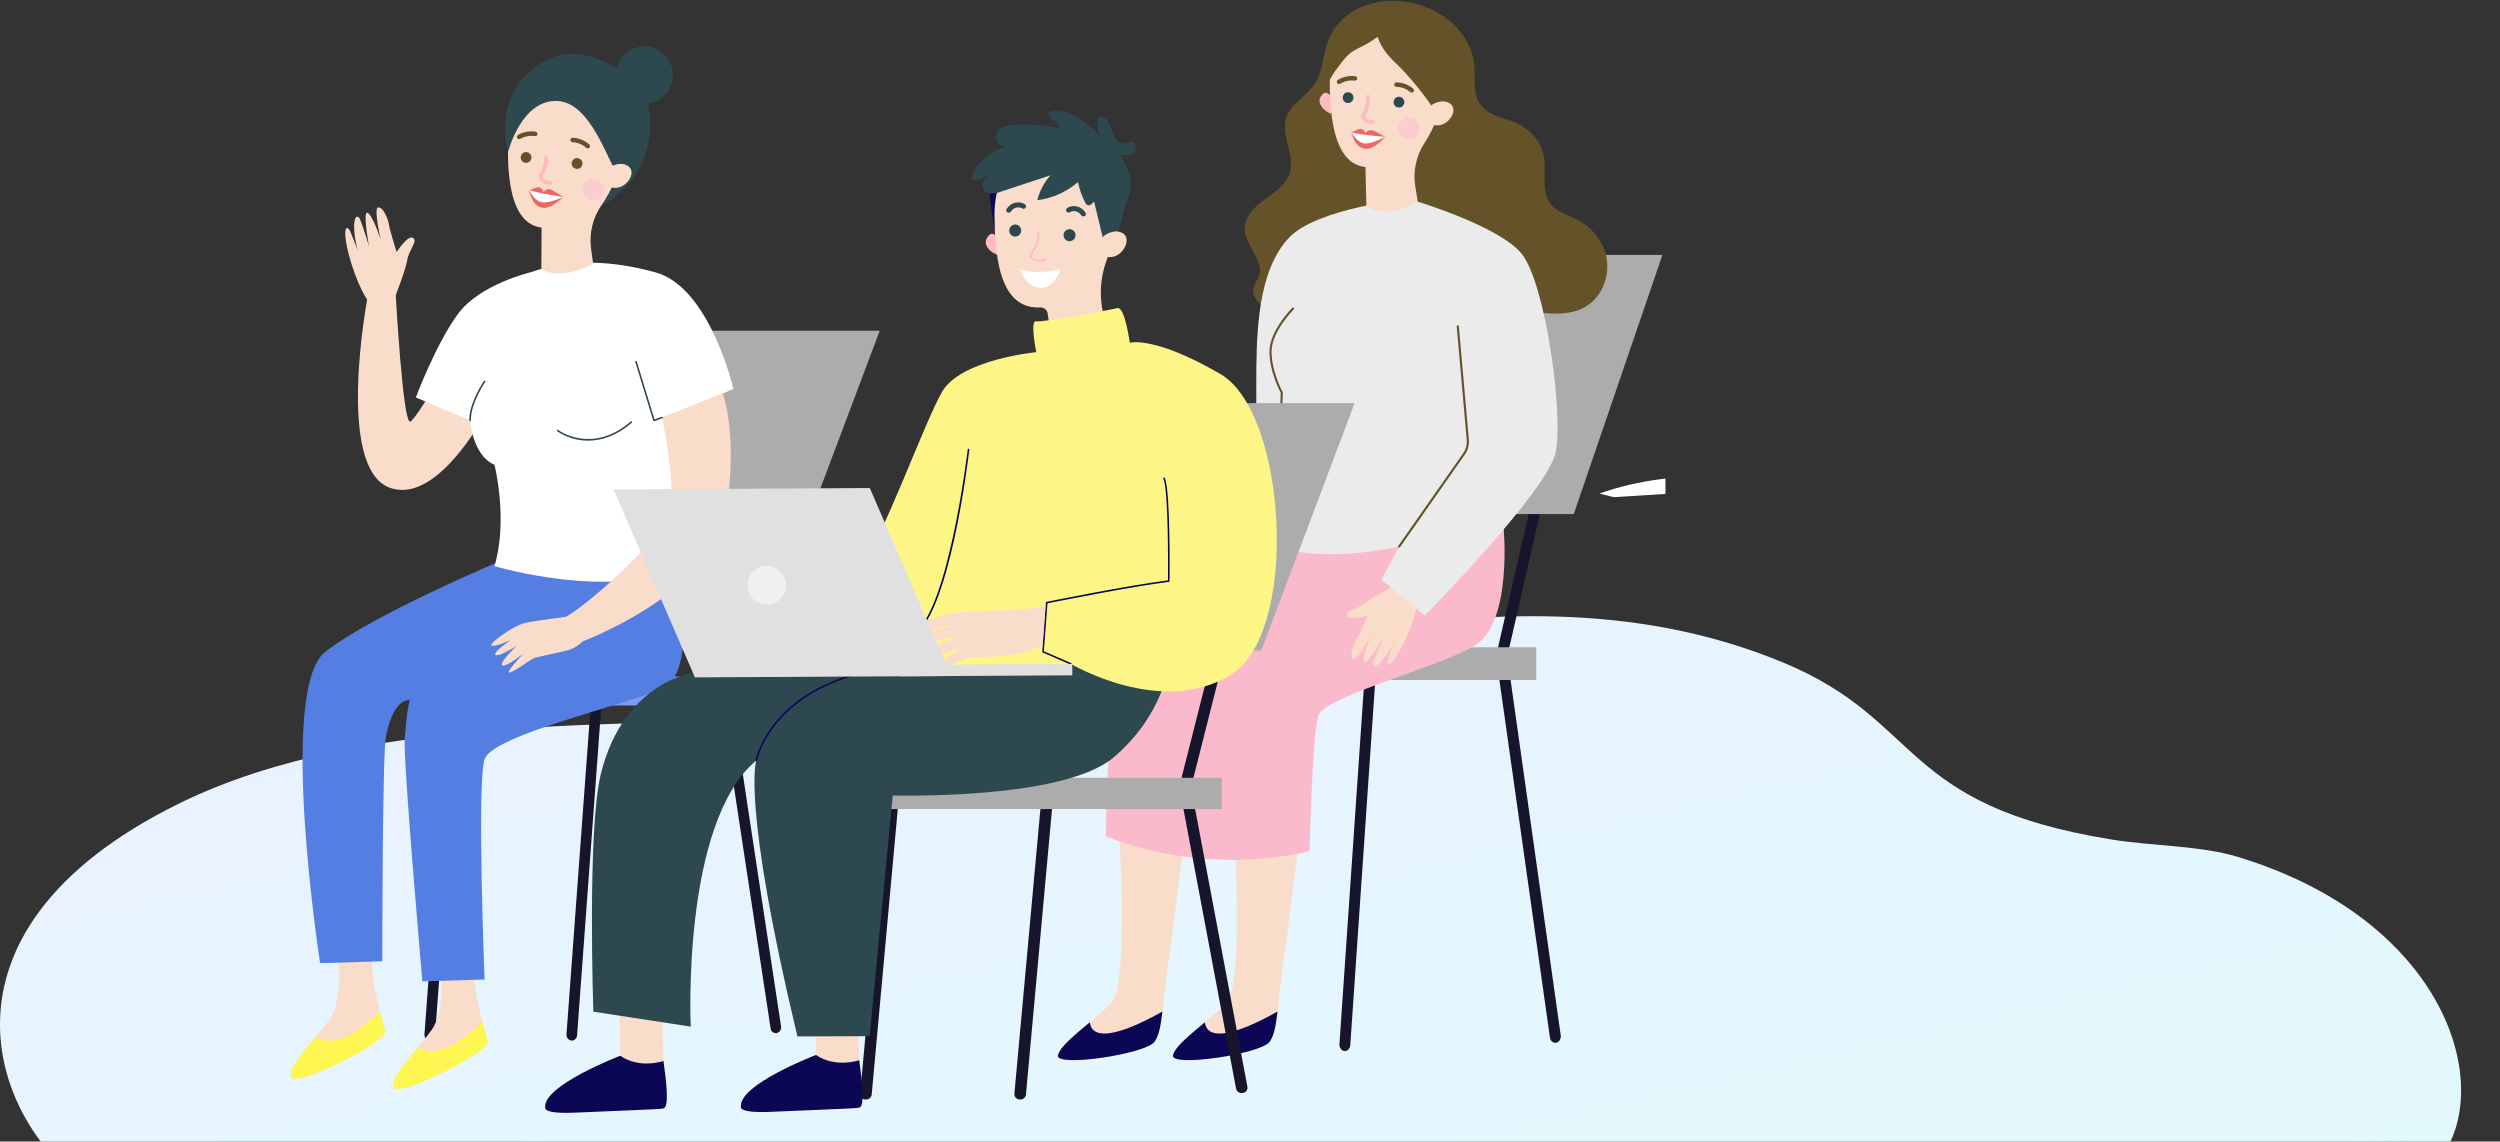 <svg width="484" height="221" viewBox="0 0 484 221" fill="none" xmlns="http://www.w3.org/2000/svg">
<rect x="0" y="0" width="484" height="221" fill="#333333" stroke="none"/>
<g clip-path="url(#clip0_4499_38393)">
<path d="M404.704 229.785L458.643 230.724C485.654 230.775 485.56 181.794 433.225 165.887C426.015 163.696 416.731 163.812 408.723 162.516C367.522 155.851 372.438 139.646 345.49 128.381C288.519 104.565 225.935 134.642 163.023 138.618C123.743 141.104 71.59 137.359 34.615 155.586C-16.245 180.658 -0.908 217.893 16.907 229.606L404.704 229.785Z" fill="url(#paint0_linear_4499_38393)"/>
<g clip-path="url(#clip1_4499_38393)">
<path d="M291.118 126.378C291.358 126.377 291.59 126.295 291.778 126.146C291.966 125.996 292.098 125.787 292.153 125.553L298.456 98.094C298.507 97.823 298.451 97.543 298.301 97.312C298.151 97.081 297.918 96.918 297.651 96.856C297.383 96.793 297.103 96.838 296.867 96.979C296.631 97.12 296.459 97.348 296.387 97.614L290.084 125.061C290.021 125.337 290.069 125.626 290.218 125.866C290.367 126.106 290.605 126.277 290.879 126.341C290.957 126.362 291.038 126.374 291.118 126.378Z" fill="#17152B"/>
<path d="M275.256 49.359H321.843L304.682 99.518H258.096L275.256 49.359Z" fill="#ACACAC"/>
<path d="M260.36 203.491C260.908 203.491 261.372 202.988 261.417 202.322L266.289 131.212H290.222L300.061 200.83C300.16 201.525 300.699 201.994 301.284 201.872C301.869 201.751 302.251 201.098 302.153 200.403L292.178 129.723C292.162 129.448 292.048 129.188 291.855 128.993C291.662 128.797 291.406 128.679 291.132 128.66H265.324C264.762 128.66 264.312 129.169 264.267 129.833L259.316 202.113C259.266 202.813 259.702 203.429 260.286 203.489L260.36 203.491Z" fill="#17152B"/>
<path d="M233.2 131.646H297.422V125.309L233.2 125.309V131.646Z" fill="#ACACAC"/>
<path d="M238.443 152.83C238.443 152.83 241.347 190.243 237.386 194.224C233.425 198.205 227.619 201.918 227.091 204.305C226.562 206.693 244.24 204.04 245.837 201.652C247.434 199.265 247.155 195.283 248.741 184.134C250.326 172.984 252.699 152.824 252.699 152.824L238.443 152.83Z" fill="#FADCCB"/>
<path d="M227.091 204.305C227.451 202.68 230.256 200.439 233.259 197.922C233.919 203.03 243.903 197.792 247.33 195.828C246.984 198.727 246.66 200.408 245.837 201.652C244.251 204.039 226.562 206.692 227.091 204.305Z" fill="#0B0755"/>
<path d="M216.168 152.83C216.168 152.83 219.072 190.243 215.113 194.224C211.155 198.205 205.347 201.918 204.818 204.305C204.29 206.693 221.967 204.04 223.561 201.652C225.155 199.265 224.883 195.283 226.466 184.134C228.048 172.984 230.427 152.824 230.427 152.824L216.168 152.83Z" fill="#FADCCB"/>
<path d="M204.818 204.305C205.178 202.68 207.981 200.439 210.983 197.922C211.647 203.03 221.627 197.792 225.04 195.828C224.697 198.727 224.374 200.408 223.547 201.652C221.979 204.039 204.29 206.692 204.818 204.305Z" fill="#0B0755"/>
<path d="M291.095 102.078C291.095 102.078 292.891 120.639 285.455 125.019C278.019 129.398 256.338 134.82 255.197 138.581C254.056 142.342 253.527 164.754 253.527 164.754C253.527 164.754 235.068 170.072 214.109 161.928C214.109 161.928 214.109 126.429 220.128 121.261C232.751 110.425 251.256 104.161 251.256 104.161L291.095 102.078Z" fill="#FBBACB"/>
<path d="M270.413 113.135C270.413 113.135 265.76 115.539 264.27 116.782C262.78 118.026 260.418 118.122 260.804 119.181C261.189 120.241 264.762 119.181 264.762 119.181C264.762 119.181 263.21 122.821 262.563 123.866C261.917 124.912 261.237 127.076 261.962 127.613C262.687 128.15 265.439 122.905 265.439 122.905C265.439 122.905 263.553 127.548 264.115 128.184C264.678 128.819 267.944 123.27 267.944 123.27C267.944 123.27 265.695 128.121 265.844 128.658C265.993 129.195 266.688 129.017 267.899 127.494C268.705 126.441 269.396 125.304 269.96 124.103C269.96 124.103 268.63 127.633 268.619 128.11C268.608 128.588 268.937 129.26 270.497 126.813C272.057 124.366 274.568 118.52 274.644 115.09L270.413 113.135Z" fill="#FADCCB"/>
<path d="M235.831 109.355C235.831 109.355 235.179 114.571 234.526 116.404C233.874 118.238 234.599 120.499 233.475 120.499C232.35 120.499 232.117 116.763 232.117 116.763C232.117 116.763 229.247 119.476 228.49 120.436C227.734 121.397 225.96 122.79 225.198 122.29C224.436 121.79 228.403 117.391 228.403 117.391C228.403 117.391 224.712 120.767 223.925 120.453C223.138 120.14 227.206 115.153 227.206 115.153C227.206 115.153 223.444 118.945 222.89 118.981C222.336 119.018 222.266 118.312 223.272 116.645C223.981 115.523 224.808 114.481 225.738 113.537C225.738 113.537 222.896 116.003 222.452 116.178C222.007 116.354 221.268 116.272 223.014 113.96C224.76 111.649 229.365 107.272 232.547 106.023L235.831 109.355Z" fill="#FADCCB"/>
<path d="M240.976 44.248C240.976 47.563 244.872 50.434 243.703 53.533C243.441 54.223 242.946 54.807 242.733 55.511C242.266 57.059 243.379 58.769 244.872 59.379C246.365 59.989 248.083 59.718 249.587 59.133C251.091 58.548 252.466 57.675 253.95 57.045C257.276 55.633 260.978 55.505 264.543 54.901C268.158 54.288 271.765 53.16 275.414 53.516C279.631 53.929 283.362 56.248 287.27 57.873C291.261 59.531 295.508 60.482 299.823 60.682C302.072 60.786 304.399 60.682 306.421 59.676C310.455 57.698 312.133 52.553 310.638 48.419C309.745 46.065 308.074 44.091 305.904 42.83C304 41.7 301.546 41.262 300.14 39.408C298.172 36.815 299.522 33.051 298.802 29.867C298.195 27.188 296.024 24.939 293.59 23.814C291.318 22.763 288.462 22.546 286.789 20.466C284.973 18.206 285.679 15.16 285.412 12.495C285.032 8.686 282.614 5.259 279.438 3.146C278.472 2.508 277.445 1.972 276.37 1.546C269.187 -1.327 259.688 0.261 256.919 8.528C256.075 11.071 256.05 13.916 254.597 16.157C253.022 18.59 249.944 19.972 249.03 22.727C247.883 26.188 250.759 30.019 249.682 33.503C248.979 35.78 246.806 37.207 244.881 38.589C242.955 39.971 240.973 41.85 240.976 44.248Z" fill="#645328"/>
<path d="M272.648 38.469C272.648 38.469 289.972 43.476 294.577 49.107C299.181 54.738 302.729 80.094 301.175 87.573C299.62 95.053 275.839 119.18 275.839 119.18L267.436 112.221L270.86 105.824C270.86 105.824 256.438 109.149 247.307 105.824L235.53 111.585L230.422 106.033C230.422 106.033 237.037 96.505 240.97 92.188C246.455 86.161 238.637 57.53 249.59 45.982C254.962 40.319 272.648 38.469 272.648 38.469Z" fill="#EBEBEB"/>
<path d="M247.729 88.579C247.756 88.579 247.783 88.574 247.808 88.564C247.833 88.554 247.856 88.539 247.875 88.52C247.894 88.502 247.91 88.479 247.92 88.454C247.931 88.429 247.937 88.403 247.937 88.376L248.353 76.014C248.353 75.976 248.345 75.938 248.328 75.904C248.305 75.867 246.174 71.948 246.174 68.08C246.174 64.212 250.428 59.931 250.47 59.886C250.51 59.846 250.532 59.792 250.532 59.736C250.532 59.68 250.51 59.626 250.47 59.586C250.432 59.551 250.382 59.531 250.329 59.531C250.277 59.531 250.227 59.551 250.189 59.586C250.006 59.767 245.77 64.076 245.77 68.063C245.77 71.838 247.678 75.539 247.945 76.039L247.532 88.344C247.531 88.4 247.551 88.454 247.589 88.495C247.627 88.536 247.679 88.56 247.735 88.562L247.729 88.579Z" fill="#645328"/>
<path d="M270.865 106.031C270.898 106.031 270.931 106.022 270.961 106.007C270.991 105.991 271.017 105.968 271.036 105.94L283.608 87.993C284.191 87.158 284.462 86.144 284.373 85.128L282.433 63.162C282.432 63.134 282.425 63.107 282.412 63.082C282.4 63.057 282.383 63.035 282.361 63.017C282.34 62.999 282.315 62.986 282.288 62.978C282.261 62.971 282.233 62.969 282.206 62.973C282.178 62.975 282.151 62.983 282.127 62.995C282.102 63.008 282.08 63.026 282.063 63.047C282.045 63.068 282.032 63.093 282.024 63.12C282.017 63.146 282.014 63.174 282.017 63.202L283.954 85.167C284.036 86.083 283.792 86.998 283.265 87.75L270.693 105.7C270.663 105.745 270.652 105.799 270.661 105.852C270.671 105.905 270.7 105.952 270.744 105.983C270.777 106.012 270.82 106.029 270.865 106.031Z" fill="#645328"/>
<path d="M257.976 18.955C257.976 18.955 256.972 17.505 256.219 18.107C254.302 19.678 256.461 21.656 257.774 22.063L257.976 18.955Z" fill="#FFBBC0"/>
<path d="M269.867 0.821C271.787 0.906 273.659 1.456 275.323 2.424C276.986 3.393 278.392 4.751 279.421 6.383C280.45 8.015 281.071 9.872 281.232 11.798C281.393 13.723 281.088 15.659 280.345 17.441C278.793 21.654 277.511 25.05 275.875 27.536C274.196 30.039 273.524 33.088 273.994 36.069L274.491 39.081C267.629 42.729 264.525 39.889 264.525 39.889L264.354 32.334C256.825 31.605 257.511 17.641 257.418 13.541C257.418 13.389 257.399 13.233 257.396 13.078C257.358 11.434 257.657 9.801 258.274 8.278C258.891 6.756 259.813 5.377 260.983 4.227C262.152 3.078 263.544 2.183 265.073 1.597C266.601 1.01 268.233 0.746 269.867 0.821Z" fill="#FADCCB"/>
<path d="M271.012 13.006C272.477 14.498 273.849 16.08 275.12 17.741C276.5 19.471 277.931 21.307 278.28 23.497C280.183 21.974 281.372 19.739 282.365 17.51C282.862 16.497 283.206 15.415 283.382 14.3C283.573 12.704 283.149 11.11 282.727 9.562C282.185 7.561 281.603 5.481 280.197 3.959C279.272 2.95 278.052 2.263 276.801 1.698C273.883 0.418 270.616 -0.175 267.476 0.339C264.335 0.853 261.33 2.537 259.508 5.162C257.161 8.553 256.978 12.935 256.902 17.058C257.276 15.34 258.367 13.882 259.433 12.483C260.124 11.573 260.838 10.646 261.786 10.019C263.405 8.943 263.869 9.172 266.705 7.129C267.518 9.649 269.132 11.192 271.012 13.006Z" fill="#645328"/>
<path d="M276.784 20.886C276.97 20.494 277.293 20.186 277.692 20.018C278.51 19.665 279.941 19.267 280.975 20.247C282.474 21.688 279.615 25.658 276.657 23.785C276.657 23.785 275.805 22.968 276.784 20.886Z" fill="#FADCCB"/>
<path d="M259.953 19.025C259.928 18.819 259.965 18.611 260.058 18.426C260.151 18.241 260.297 18.088 260.477 17.986C260.657 17.884 260.863 17.839 261.069 17.855C261.274 17.871 261.471 17.948 261.633 18.076C261.795 18.204 261.916 18.378 261.98 18.575C262.044 18.772 262.048 18.984 261.992 19.184C261.937 19.383 261.823 19.562 261.666 19.697C261.509 19.831 261.316 19.916 261.111 19.941C260.837 19.974 260.561 19.895 260.344 19.724C260.126 19.552 259.986 19.301 259.953 19.025Z" fill="#2D484F"/>
<path d="M269.806 19.909C269.78 19.703 269.817 19.494 269.909 19.309C270.002 19.123 270.148 18.97 270.328 18.868C270.508 18.766 270.713 18.72 270.919 18.735C271.125 18.751 271.322 18.828 271.484 18.956C271.647 19.084 271.768 19.257 271.832 19.455C271.896 19.652 271.901 19.864 271.845 20.064C271.789 20.263 271.676 20.442 271.519 20.577C271.362 20.712 271.169 20.797 270.964 20.822C270.828 20.838 270.691 20.828 270.559 20.791C270.427 20.754 270.304 20.691 270.197 20.607C270.089 20.522 269.999 20.417 269.932 20.297C269.865 20.177 269.822 20.045 269.806 19.909Z" fill="#2D484F"/>
<path d="M261.645 25.657C261.645 25.657 263.05 24.81 263.587 24.982C264.124 25.154 264.386 25.804 264.386 25.804C264.484 25.625 264.627 25.474 264.799 25.365C264.972 25.256 265.169 25.192 265.372 25.18C266.019 25.18 268.142 26.488 268.142 26.488C268.142 26.488 266.016 29.192 264.068 28.768C262.12 28.345 261.645 25.66 261.645 25.66V25.657Z" fill="#EA6868"/>
<path d="M273.287 17.925C273.35 17.93 273.413 17.92 273.472 17.896C273.531 17.873 273.584 17.836 273.627 17.789C273.666 17.748 273.697 17.699 273.717 17.645C273.737 17.591 273.746 17.535 273.744 17.477C273.743 17.42 273.73 17.364 273.706 17.312C273.682 17.259 273.649 17.212 273.607 17.173C272.697 16.401 271.549 15.966 270.357 15.941C270.301 15.941 270.244 15.951 270.191 15.972C270.139 15.994 270.09 16.025 270.05 16.065C270.009 16.105 269.976 16.152 269.954 16.205C269.932 16.257 269.92 16.314 269.919 16.371C269.92 16.485 269.964 16.595 270.043 16.677C270.122 16.759 270.23 16.807 270.343 16.812C271.321 16.832 272.263 17.184 273.017 17.809C273.09 17.879 273.186 17.92 273.287 17.925Z" fill="#645328"/>
<path d="M262.539 15.561C262.595 15.53 262.644 15.488 262.681 15.436C262.718 15.384 262.744 15.324 262.756 15.261C262.776 15.148 262.751 15.031 262.687 14.936C262.622 14.841 262.522 14.775 262.41 14.753C261.227 14.59 260.025 14.845 259.008 15.473C258.96 15.503 258.918 15.543 258.884 15.589C258.851 15.636 258.827 15.688 258.814 15.744C258.801 15.799 258.799 15.857 258.808 15.913C258.817 15.97 258.838 16.024 258.867 16.072C258.897 16.121 258.936 16.163 258.983 16.197C259.029 16.23 259.081 16.254 259.136 16.267C259.192 16.28 259.249 16.282 259.305 16.273C259.361 16.264 259.415 16.244 259.463 16.214C260.297 15.701 261.28 15.488 262.25 15.609C262.349 15.628 262.451 15.611 262.539 15.561Z" fill="#645328"/>
<path d="M265.208 24.003C264.78 23.974 264.376 23.797 264.063 23.502C263.751 23.207 263.549 22.814 263.493 22.387C263.485 22.294 263.512 22.201 263.569 22.127C264.642 20.748 264.485 18.767 264.482 18.736C264.473 18.686 264.475 18.635 264.487 18.585C264.499 18.536 264.521 18.489 264.552 18.449C264.583 18.408 264.621 18.375 264.666 18.35C264.71 18.326 264.759 18.311 264.81 18.306C264.86 18.302 264.911 18.308 264.959 18.324C265.007 18.34 265.051 18.366 265.088 18.401C265.126 18.435 265.156 18.477 265.176 18.523C265.197 18.57 265.207 18.62 265.208 18.671C265.208 18.759 265.387 20.836 264.243 22.432C264.322 22.715 264.634 23.359 265.801 23.28C265.849 23.276 265.897 23.282 265.942 23.297C265.988 23.312 266.03 23.335 266.067 23.367C266.103 23.399 266.133 23.437 266.154 23.48C266.176 23.523 266.188 23.57 266.191 23.619C266.198 23.715 266.166 23.811 266.103 23.884C266.04 23.958 265.95 24.003 265.854 24.011C265.639 24.029 265.422 24.026 265.208 24.003Z" fill="#FFBBC0"/>
<path d="M268.142 26.489C268.142 26.489 264.172 26.206 261.645 25.658C261.645 25.658 262.752 27.721 264.27 27.777C265.788 27.834 268.142 26.489 268.142 26.489Z" fill="white"/>
<path d="M140.523 131.936C140.746 131.943 140.966 131.875 141.148 131.743C141.329 131.612 141.462 131.423 141.526 131.207L147.638 106.998C147.665 106.873 147.666 106.743 147.641 106.618C147.617 106.492 147.567 106.372 147.495 106.267C147.423 106.161 147.33 106.071 147.222 106.002C147.114 105.934 146.994 105.888 146.868 105.868C146.611 105.804 146.34 105.842 146.11 105.974C145.881 106.105 145.71 106.32 145.634 106.574L139.519 130.781C139.492 130.906 139.491 131.036 139.516 131.162C139.541 131.288 139.591 131.407 139.663 131.513C139.736 131.619 139.829 131.709 139.937 131.777C140.045 131.845 140.166 131.891 140.292 131.911C140.368 131.928 140.445 131.936 140.523 131.936Z" fill="#17152B"/>
<path d="M108.361 131.936C108.585 131.942 108.804 131.875 108.985 131.743C109.166 131.611 109.299 131.422 109.362 131.207L115.477 106.998C115.503 106.872 115.504 106.742 115.48 106.616C115.455 106.491 115.405 106.371 115.332 106.265C115.26 106.159 115.167 106.07 115.059 106.001C114.951 105.933 114.83 105.887 114.703 105.867C114.447 105.805 114.176 105.843 113.947 105.974C113.717 106.105 113.546 106.32 113.469 106.574L107.357 130.78C107.33 130.905 107.329 131.035 107.353 131.161C107.378 131.287 107.428 131.407 107.5 131.512C107.572 131.618 107.665 131.708 107.773 131.777C107.881 131.845 108.002 131.891 108.128 131.91C108.204 131.927 108.283 131.935 108.361 131.936Z" fill="#17152B"/>
<path d="M125.145 64.031H170.315L153.675 108.254H108.508L125.145 64.031Z" fill="#ACACAC"/>
<path d="M119.573 133.945H115.502C115.23 133.959 114.973 134.076 114.783 134.272C114.593 134.468 114.483 134.728 114.476 135.002L109.674 200.218C109.642 200.507 109.721 200.798 109.897 201.03C110.072 201.261 110.33 201.416 110.616 201.461H110.703C110.975 201.447 111.231 201.33 111.421 201.134C111.611 200.939 111.72 200.678 111.726 200.405L116.449 136.248H119.778C119.481 135.519 119.41 134.716 119.573 133.945Z" fill="#17152B"/>
<path d="M92.075 133.945H87.993C87.721 133.959 87.464 134.076 87.274 134.272C87.084 134.468 86.974 134.728 86.967 135.002L82.179 200.218C82.147 200.507 82.226 200.797 82.401 201.029C82.576 201.26 82.832 201.415 83.118 201.461H83.205C83.477 201.447 83.733 201.33 83.923 201.134C84.113 200.939 84.222 200.678 84.228 200.405L88.952 136.248H92.28C91.984 135.519 91.912 134.716 92.075 133.945Z" fill="#17152B"/>
<path d="M151.208 198.675L141.537 134.903C141.511 134.648 141.393 134.41 141.207 134.235C141.021 134.059 140.778 133.956 140.522 133.945H137.784C137.89 134.26 137.962 134.585 137.998 134.914C138.049 135.359 138.033 135.809 137.95 136.248H139.654L149.181 199.06C149.194 199.201 149.235 199.339 149.302 199.465C149.369 199.59 149.461 199.7 149.572 199.789C149.683 199.877 149.811 199.942 149.948 199.978C150.085 200.015 150.228 200.024 150.368 200.003C150.65 199.931 150.894 199.754 151.05 199.507C151.207 199.26 151.263 198.963 151.208 198.675Z" fill="#17152B"/>
<path d="M84.369 136.58H146.635V130.994H84.369V136.58Z" fill="#7C9AF2"/>
<path d="M92.865 59.638C92.865 59.638 80.776 81.459 79.384 81.635C77.993 81.81 76.618 57.148 76.618 57.148L71.178 57.448C71.178 57.448 64.757 90.933 75.654 94.493C86.55 98.054 97.427 73.585 97.427 73.585L92.865 59.638Z" fill="#FADCCB"/>
<path d="M65.454 185.359C65.454 185.359 66.595 193.392 63.742 197.407C60.888 201.422 54.987 207.161 56.505 208.695C58.023 210.23 74.962 201.632 74.582 199.707C74.203 197.783 71.538 189.954 72.108 185.362L65.454 185.359Z" fill="#FADCCB"/>
<path d="M73.562 195.818C74.026 197.59 74.453 199.023 74.588 199.706C74.968 201.616 58.032 210.223 56.511 208.694C55.387 207.564 58.333 204.111 61.099 200.766C62.657 201.749 66.601 202.795 73.562 195.818Z" fill="#FEF752"/>
<path d="M85.286 187.33C85.286 187.33 86.427 195.363 83.574 199.378C80.72 203.393 74.819 209.132 76.343 210.66C77.867 212.189 94.799 203.597 94.42 201.672C94.04 199.748 91.375 191.919 91.946 187.33H85.286Z" fill="#FADCCB"/>
<path d="M130.977 107.025C130.977 107.025 135.703 130.11 128.166 133.362C120.629 136.614 95.327 142.339 93.814 146.995C92.302 151.652 93.814 189.627 93.814 189.627L81.77 189.986C81.77 189.986 78.006 147.094 78.357 142.932C79.167 133.362 79.614 135.569 79.614 135.569C79.614 135.569 76.207 134.509 74.694 142.782C74.022 146.456 74.011 186.109 74.011 186.109L61.976 186.465C61.976 186.465 53.727 133.515 62.934 126.233C72.141 118.952 97.362 108.407 97.362 108.407L130.977 107.025Z" fill="#557EE3"/>
<path d="M102.689 52.727C102.689 52.727 93.035 54.987 88.77 60.639C84.505 66.29 80.502 76.95 80.502 76.95L91.013 81.401C91.013 81.401 91.463 88.182 95.731 89.976C95.731 89.976 98.424 100.583 95.731 109.608C95.731 109.608 118.407 116.389 132.329 109.608L133.453 78.917L141.986 75.306C141.986 75.306 137.488 55.674 126.942 52.741C116.397 49.808 108.5 50.687 102.689 52.727Z" fill="white"/>
<path d="M139.944 76.147L128.173 80.811C128.173 80.811 130.822 93.504 129.739 98.369C128.334 104.696 112.79 117.817 109.557 119.411L112.79 124.169C112.79 124.169 137.358 114.938 140.276 100.152C143.194 85.366 139.944 76.147 139.944 76.147Z" fill="#FADCCB"/>
<path d="M91.013 81.547C91.034 81.546 91.054 81.542 91.072 81.534C91.091 81.526 91.108 81.514 91.122 81.499C91.136 81.484 91.147 81.467 91.154 81.448C91.162 81.429 91.165 81.409 91.165 81.388C91.092 78.164 93.915 73.963 93.946 73.921C93.965 73.886 93.97 73.846 93.961 73.807C93.952 73.769 93.929 73.736 93.897 73.713C93.865 73.691 93.825 73.682 93.786 73.687C93.747 73.692 93.712 73.712 93.687 73.743C93.569 73.918 90.777 78.074 90.853 81.394C90.853 81.415 90.858 81.435 90.866 81.454C90.874 81.473 90.886 81.49 90.901 81.504C90.916 81.518 90.934 81.529 90.953 81.537C90.972 81.544 90.993 81.547 91.013 81.547Z" fill="#2D484F"/>
<path d="M113.886 85.312C116.284 85.312 119.227 84.509 122.32 81.834C122.335 81.82 122.348 81.804 122.357 81.786C122.367 81.767 122.372 81.747 122.374 81.727C122.375 81.706 122.373 81.686 122.366 81.666C122.36 81.647 122.35 81.629 122.337 81.613C122.323 81.598 122.307 81.585 122.289 81.576C122.271 81.566 122.251 81.561 122.231 81.559C122.21 81.558 122.19 81.56 122.17 81.566C122.151 81.573 122.133 81.583 122.117 81.596C114.555 88.095 108.12 83.291 108.061 83.243C108.028 83.219 107.986 83.208 107.945 83.214C107.904 83.22 107.867 83.241 107.841 83.275C107.817 83.308 107.806 83.349 107.812 83.39C107.818 83.431 107.84 83.467 107.872 83.492C109.652 84.687 111.746 85.32 113.886 85.312Z" fill="#2D484F"/>
<path d="M126.614 81.546C126.631 81.549 126.65 81.549 126.667 81.546L128.228 80.981C128.267 80.967 128.298 80.938 128.316 80.901C128.334 80.863 128.337 80.82 128.323 80.781C128.308 80.743 128.279 80.712 128.242 80.694C128.205 80.677 128.162 80.674 128.123 80.688L126.718 81.196L123.274 69.956C123.269 69.936 123.259 69.918 123.246 69.902C123.233 69.885 123.217 69.872 123.199 69.863C123.181 69.853 123.161 69.847 123.14 69.846C123.12 69.845 123.099 69.847 123.08 69.855C123.041 69.867 123.008 69.894 122.988 69.931C122.969 69.967 122.965 70.01 122.976 70.049L126.468 81.445C126.481 81.486 126.509 81.52 126.546 81.541C126.568 81.546 126.591 81.548 126.614 81.546Z" fill="#2D484F"/>
<path d="M112.79 124.169C112.086 124.901 111.219 125.454 110.259 125.782C108.733 126.277 104.044 127.124 103.335 127.435C102.627 127.746 99.34 130.193 98.584 130.218C97.828 130.244 101.347 126.517 101.347 126.517C101.347 126.517 97.898 129.272 97.232 128.803C96.565 128.333 100.006 125.053 100.006 125.053C100.006 125.053 96.371 127.367 95.916 126.765C95.461 126.163 98.963 123.889 98.963 123.889C98.963 123.889 95.48 125.432 95.132 124.948C94.783 124.465 99.489 121.052 101.747 120.575C104.004 120.097 111.151 119.207 111.151 119.207L112.79 124.169Z" fill="#FADCCB"/>
<path d="M93.395 197.789C93.862 199.558 94.286 200.993 94.421 201.674C94.8 203.587 77.865 212.194 76.344 210.662C75.219 209.532 78.169 206.079 80.932 202.734C82.49 203.72 86.434 204.765 93.395 197.789Z" fill="#FEF752"/>
<path d="M115.247 40.459C115.247 40.459 129.528 34.63 124.985 17.598C124.985 17.598 114.499 6.507 105.221 11.947C95.944 17.386 97.856 26.956 98.103 28.202C98.35 29.448 115.247 40.459 115.247 40.459Z" fill="#2D484F"/>
<path d="M111.27 12.583C113.195 12.723 115.059 13.328 116.702 14.347C118.345 15.366 119.719 16.769 120.706 18.437C121.694 20.104 122.266 21.986 122.375 23.924C122.483 25.861 122.124 27.796 121.329 29.564C119.642 33.749 118.27 37.123 116.549 39.575C114.796 42.042 114.037 45.085 114.424 48.092L114.84 51.129C107.848 54.599 104.809 52.053 104.809 52.053L104.849 44.068C97.311 43.127 98.382 29.141 98.408 25.004C98.408 24.849 98.408 24.693 98.408 24.538C98.416 22.887 98.761 21.255 99.423 19.744C100.085 18.232 101.049 16.874 102.255 15.753C103.461 14.632 104.884 13.772 106.435 13.226C107.985 12.681 109.631 12.462 111.27 12.583Z" fill="#FADCCB"/>
<path d="M100.807 30.583C100.788 30.375 100.83 30.167 100.929 29.983C101.028 29.8 101.179 29.651 101.363 29.554C101.547 29.457 101.755 29.417 101.961 29.44C102.167 29.462 102.362 29.546 102.521 29.68C102.68 29.814 102.796 29.992 102.853 30.193C102.911 30.393 102.908 30.606 102.845 30.805C102.782 31.003 102.661 31.179 102.498 31.308C102.336 31.438 102.139 31.516 101.932 31.532C101.658 31.555 101.386 31.467 101.176 31.29C100.965 31.112 100.833 30.858 100.807 30.583Z" fill="#645328"/>
<path d="M110.676 31.744C110.657 31.537 110.7 31.328 110.8 31.145C110.899 30.962 111.05 30.813 111.234 30.717C111.418 30.62 111.626 30.581 111.832 30.604C112.038 30.627 112.233 30.711 112.391 30.845C112.55 30.979 112.665 31.158 112.723 31.358C112.78 31.558 112.777 31.771 112.714 31.97C112.65 32.168 112.53 32.343 112.367 32.473C112.205 32.602 112.007 32.68 111.801 32.697C111.526 32.718 111.254 32.631 111.044 32.453C110.833 32.274 110.701 32.02 110.676 31.744Z" fill="#645328"/>
<path d="M113.756 28.737C113.82 28.742 113.883 28.733 113.943 28.71C114.003 28.688 114.057 28.653 114.102 28.607C114.142 28.567 114.174 28.519 114.196 28.466C114.218 28.413 114.229 28.357 114.229 28.299C114.229 28.242 114.218 28.185 114.196 28.133C114.174 28.08 114.142 28.032 114.102 27.991C113.209 27.189 112.068 26.719 110.872 26.66C110.757 26.656 110.644 26.697 110.56 26.776C110.475 26.854 110.424 26.963 110.419 27.079C110.416 27.194 110.458 27.306 110.535 27.391C110.613 27.476 110.721 27.527 110.835 27.534C111.815 27.581 112.75 27.961 113.489 28.61C113.56 28.683 113.655 28.728 113.756 28.737Z" fill="#645328"/>
<path d="M103.82 26.314C103.9 26.273 103.965 26.209 104.007 26.129C104.049 26.049 104.065 25.958 104.052 25.869C104.04 25.779 104.001 25.696 103.94 25.63C103.879 25.564 103.799 25.519 103.711 25.501C102.529 25.302 101.315 25.524 100.278 26.128C100.229 26.157 100.185 26.195 100.151 26.24C100.116 26.286 100.091 26.338 100.076 26.393C100.061 26.449 100.058 26.506 100.065 26.563C100.073 26.62 100.092 26.675 100.121 26.724C100.179 26.824 100.273 26.896 100.384 26.927C100.495 26.957 100.614 26.942 100.714 26.885C101.564 26.393 102.555 26.205 103.525 26.354C103.625 26.377 103.73 26.363 103.82 26.314Z" fill="#645328"/>
<path d="M105.948 35.725C105.518 35.687 105.114 35.5 104.807 35.196C104.499 34.892 104.306 34.489 104.261 34.058C104.257 34.011 104.262 33.964 104.276 33.919C104.29 33.875 104.313 33.834 104.343 33.798C105.467 32.441 105.355 30.45 105.355 30.43C105.349 30.332 105.382 30.236 105.446 30.163C105.51 30.09 105.601 30.046 105.698 30.04C105.795 30.034 105.89 30.067 105.963 30.131C106.036 30.196 106.08 30.287 106.086 30.384C106.086 30.475 106.207 32.563 105.012 34.134C105.085 34.416 105.377 35.075 106.552 35.024C106.6 35.022 106.648 35.029 106.694 35.045C106.739 35.062 106.78 35.087 106.816 35.12C106.851 35.152 106.88 35.191 106.9 35.235C106.921 35.279 106.932 35.326 106.935 35.374C106.937 35.423 106.93 35.471 106.913 35.516C106.897 35.562 106.872 35.603 106.84 35.639C106.807 35.675 106.768 35.704 106.725 35.724C106.681 35.745 106.634 35.756 106.586 35.759C106.373 35.769 106.159 35.758 105.948 35.725Z" fill="#FFBBC0"/>
<path d="M120.131 33.578C118.846 35.626 115.512 20.298 108.264 19.58C101.016 18.862 98.351 29.452 98.351 29.452C98.351 29.452 96.732 23.403 99.459 18.667C102.186 13.932 109.237 9.343 116.378 13.107C123.518 16.87 126.259 23.81 120.131 33.578Z" fill="#2D484F"/>
<path d="M119.259 13.941C119.371 12.85 119.802 11.818 120.497 10.974C121.193 10.13 122.122 9.513 123.167 9.2C124.212 8.887 125.326 8.892 126.368 9.215C127.41 9.538 128.333 10.165 129.021 11.015C129.709 11.865 130.13 12.902 130.232 13.993C130.333 15.084 130.111 16.181 129.592 17.145C129.073 18.109 128.282 18.897 127.318 19.409C126.354 19.921 125.26 20.134 124.176 20.021C122.721 19.87 121.386 19.145 120.464 18.004C119.542 16.864 119.109 15.402 119.259 13.941Z" fill="#2D484F"/>
<path d="M117.653 32.924C117.853 32.536 118.187 32.235 118.592 32.077C119.435 31.746 120.883 31.387 121.881 32.399C123.346 33.888 120.363 37.796 117.445 35.832C117.445 35.835 116.613 34.99 117.653 32.924Z" fill="#FADCCB"/>
<path d="M102.488 36.834C102.488 36.834 103.983 36.086 104.506 36.292C105.029 36.498 105.257 37.179 105.257 37.179C105.369 37.004 105.524 36.86 105.706 36.761C105.888 36.663 106.093 36.612 106.3 36.614C106.955 36.673 109.013 38.137 109.013 38.137C109.013 38.137 106.671 40.725 104.726 40.157C102.78 39.589 102.477 36.831 102.477 36.831L102.488 36.834Z" fill="#EA6868"/>
<path d="M109.013 38.139C109.013 38.139 105.013 37.574 102.488 36.834C102.488 36.834 103.467 39.004 105.002 39.171C106.537 39.337 109.013 38.139 109.013 38.139Z" fill="white"/>
<path d="M76.466 57.531C76.466 57.531 78.507 52.383 78.836 50.359C79.165 48.336 80.975 46.616 79.941 46.042C78.906 45.468 76.792 48.794 76.792 48.794C76.792 48.794 75.521 44.821 75.313 43.541C75.105 42.261 74.158 40.066 73.216 40.151C72.274 40.236 73.691 46.31 73.691 46.31C73.691 46.31 72.004 41.309 71.108 41.194C70.211 41.078 71.451 47.766 71.451 47.766C71.451 47.766 69.899 42.341 69.41 42.021C68.92 41.702 68.493 42.321 68.566 44.375C68.651 45.773 68.885 47.158 69.263 48.506C69.263 48.506 67.891 44.776 67.577 44.386C67.262 43.996 66.534 43.694 66.978 46.726C67.422 49.758 69.452 56.146 71.757 58.929L76.466 57.531Z" fill="#FADCCB"/>
<path d="M229.902 151.6C230.144 151.607 230.383 151.533 230.579 151.39C230.776 151.247 230.92 151.043 230.99 150.809L237.627 124.585C237.657 124.449 237.658 124.308 237.63 124.171C237.603 124.035 237.548 123.905 237.469 123.791C237.39 123.676 237.289 123.579 237.171 123.506C237.053 123.433 236.921 123.384 236.784 123.364C236.506 123.296 236.212 123.337 235.963 123.479C235.714 123.62 235.528 123.852 235.443 124.127L228.805 150.351C228.777 150.487 228.776 150.628 228.803 150.765C228.831 150.901 228.885 151.031 228.964 151.146C229.043 151.26 229.145 151.357 229.262 151.431C229.38 151.505 229.512 151.554 229.649 151.574C229.732 151.591 229.817 151.6 229.902 151.6Z" fill="#17152B"/>
<path d="M194.968 151.6C195.21 151.607 195.449 151.534 195.646 151.391C195.843 151.248 195.987 151.043 196.056 150.809L202.696 124.585C202.725 124.449 202.725 124.308 202.698 124.172C202.671 124.035 202.616 123.906 202.537 123.791C202.458 123.677 202.356 123.58 202.239 123.507C202.121 123.433 201.99 123.385 201.853 123.364C201.574 123.296 201.281 123.337 201.032 123.479C200.782 123.62 200.596 123.852 200.512 124.127L193.871 150.351C193.843 150.487 193.842 150.628 193.87 150.764C193.897 150.901 193.952 151.03 194.031 151.145C194.11 151.259 194.211 151.356 194.329 151.43C194.446 151.504 194.578 151.553 194.715 151.574C194.798 151.591 194.883 151.6 194.968 151.6Z" fill="#17152B"/>
<path d="M213.2 78.041H262.258L244.184 125.948H195.126L213.2 78.041Z" fill="#ACACAC"/>
<path d="M207.143 153.779H202.723C202.455 153.764 202.19 153.85 201.982 154.021C201.774 154.192 201.637 154.436 201.599 154.703L196.384 211.779C196.378 211.918 196.401 212.056 196.449 212.186C196.498 212.317 196.572 212.436 196.667 212.537C196.762 212.638 196.876 212.719 197.003 212.775C197.129 212.831 197.266 212.861 197.404 212.864H197.497C197.766 212.878 198.03 212.791 198.238 212.62C198.446 212.448 198.583 212.205 198.621 211.937L203.752 155.774H207.367C207.052 155.159 206.972 154.449 207.143 153.779Z" fill="#17152B"/>
<path d="M177.279 153.779H172.86C172.591 153.764 172.327 153.85 172.119 154.021C171.91 154.192 171.774 154.436 171.735 154.703L166.52 211.779C166.515 211.918 166.537 212.056 166.586 212.186C166.635 212.317 166.709 212.436 166.804 212.537C166.899 212.638 167.013 212.719 167.14 212.775C167.266 212.831 167.402 212.861 167.541 212.864H167.634C167.902 212.878 168.167 212.791 168.375 212.62C168.583 212.448 168.72 212.205 168.758 211.937L173.889 155.774H177.504C177.189 155.159 177.109 154.449 177.279 153.779Z" fill="#17152B"/>
<path d="M241.507 210.446L231.001 154.622C230.945 154.374 230.803 154.153 230.602 153.999C230.401 153.844 230.152 153.764 229.899 153.774H226.928C227.04 154.046 227.118 154.331 227.161 154.622C227.215 155.011 227.197 155.406 227.108 155.789H228.958L239.303 210.774C239.372 211.051 239.544 211.292 239.784 211.446C240.024 211.599 240.314 211.654 240.594 211.599C240.73 211.586 240.862 211.545 240.983 211.48C241.103 211.414 241.209 211.325 241.295 211.218C241.38 211.11 241.443 210.986 241.479 210.853C241.516 210.721 241.525 210.582 241.507 210.446Z" fill="#17152B"/>
<path d="M168.91 156.633H236.539V150.581H168.91V156.633Z" fill="#ACACAC"/>
<path d="M119.916 191.996C119.916 191.996 120.144 204.465 120.048 204.646C119.953 204.827 120.962 206.381 120.962 206.381L124.878 207.067L128.443 205.403C128.443 205.403 128.08 193.819 128.443 191.979C128.805 190.14 119.916 191.996 119.916 191.996Z" fill="#FADCCB"/>
<path d="M128.444 205.403C128.444 205.403 123.946 207.008 120.074 204.4C120.074 204.4 105.076 210.119 105.551 214.423C105.551 214.423 104.918 215.705 111.424 215.403C117.929 215.101 128.044 214.764 128.314 214.612C128.584 214.459 129.863 215.146 128.444 205.403Z" fill="#0B0755"/>
<path d="M157.812 191.84C157.812 191.84 158.043 204.309 157.947 204.487C157.852 204.665 158.861 206.225 158.861 206.225L162.777 206.911L166.342 205.247C166.342 205.247 165.979 193.662 166.342 191.823C166.705 189.983 157.812 191.84 157.812 191.84Z" fill="#FADCCB"/>
<path d="M166.342 205.247C166.342 205.247 161.844 206.852 157.97 204.244C157.97 204.244 142.972 209.963 143.45 214.263C143.45 214.263 142.814 215.549 149.322 215.247C155.831 214.944 165.943 214.608 166.213 214.456C166.483 214.303 167.762 214.99 166.342 205.247Z" fill="#0B0755"/>
<path d="M193.457 46.167C193.457 46.167 192.27 44.754 191.545 45.466C189.692 47.291 191.961 49.1 193.367 49.397L193.457 46.167Z" fill="#FFBBC0"/>
<path d="M192.361 40.576C192.339 40.418 192.313 40.257 192.294 40.096C192.081 38.235 192.285 36.349 192.89 34.578C193.495 32.806 194.487 31.193 195.792 29.856C197.098 28.519 198.684 27.492 200.435 26.851C202.186 26.209 204.057 25.968 205.912 26.147C207.768 26.326 209.56 26.919 211.158 27.883C212.756 28.847 214.119 30.158 215.148 31.72C216.177 33.282 216.846 35.055 217.105 36.91C217.365 38.765 217.209 40.654 216.648 42.441C215.83 45.495 215.102 48.112 214.267 50.313C212.901 53.962 212.754 57.959 213.848 61.7L214.692 64.644C207.523 69.608 203.606 66.212 203.606 66.212L202.836 60.716C202.787 60.371 202.61 60.057 202.342 59.835C202.073 59.614 201.732 59.502 201.386 59.521H201.371C191.849 59.984 192.856 44.854 192.361 40.576Z" fill="#FADCCB"/>
<path d="M205.908 45.663C205.882 45.433 205.924 45.2 206.029 44.995C206.134 44.789 206.298 44.619 206.499 44.507C206.7 44.394 206.93 44.344 207.159 44.363C207.388 44.382 207.607 44.469 207.787 44.613C207.968 44.756 208.102 44.95 208.172 45.171C208.243 45.391 208.247 45.627 208.184 45.85C208.121 46.072 207.993 46.271 207.818 46.42C207.643 46.57 207.427 46.664 207.198 46.691C207.046 46.709 206.893 46.696 206.745 46.654C206.598 46.612 206.461 46.541 206.341 46.446C206.221 46.35 206.121 46.232 206.047 46.097C205.973 45.963 205.925 45.815 205.908 45.663Z" fill="#2D484F"/>
<path d="M195.387 44.764C195.361 44.534 195.403 44.302 195.508 44.096C195.614 43.89 195.777 43.721 195.978 43.608C196.179 43.496 196.409 43.446 196.639 43.465C196.868 43.484 197.087 43.57 197.267 43.714C197.447 43.858 197.581 44.052 197.652 44.272C197.722 44.492 197.726 44.729 197.663 44.951C197.6 45.174 197.473 45.372 197.298 45.522C197.122 45.672 196.906 45.766 196.678 45.793C196.371 45.828 196.063 45.739 195.821 45.546C195.579 45.354 195.423 45.072 195.387 44.764Z" fill="#2D484F"/>
<path d="M198.378 40.376C198.455 40.336 198.52 40.276 198.568 40.203C198.601 40.149 198.624 40.089 198.634 40.027C198.644 39.964 198.642 39.9 198.628 39.838C198.614 39.776 198.587 39.717 198.55 39.666C198.513 39.614 198.467 39.57 198.413 39.536C197.735 39.111 196.13 38.741 194.911 40.401C194.87 40.451 194.841 40.51 194.823 40.573C194.806 40.635 194.801 40.701 194.81 40.765C194.818 40.83 194.84 40.892 194.873 40.948C194.905 41.004 194.949 41.053 195.001 41.091C195.053 41.13 195.113 41.158 195.176 41.173C195.238 41.188 195.304 41.19 195.368 41.179C195.431 41.169 195.492 41.145 195.547 41.11C195.601 41.075 195.648 41.029 195.685 40.975C196.686 39.612 197.854 40.326 197.904 40.356C197.974 40.401 198.055 40.426 198.138 40.43C198.222 40.433 198.304 40.415 198.378 40.376Z" fill="#2D484F"/>
<path d="M206.654 41.097C206.577 41.057 206.512 40.997 206.464 40.924C206.431 40.87 206.409 40.81 206.398 40.747C206.388 40.684 206.39 40.62 206.404 40.559C206.419 40.496 206.445 40.438 206.482 40.386C206.519 40.335 206.565 40.291 206.619 40.257C207.298 39.831 208.903 39.462 210.121 41.121C210.162 41.172 210.191 41.231 210.209 41.293C210.226 41.356 210.231 41.422 210.222 41.486C210.214 41.55 210.193 41.612 210.16 41.669C210.127 41.725 210.083 41.773 210.031 41.812C209.979 41.851 209.92 41.879 209.857 41.894C209.794 41.909 209.728 41.911 209.665 41.9C209.601 41.889 209.54 41.866 209.485 41.831C209.431 41.796 209.384 41.75 209.347 41.696C208.346 40.333 207.178 41.047 207.129 41.077C207.058 41.122 206.977 41.147 206.894 41.15C206.811 41.154 206.728 41.135 206.654 41.097Z" fill="#2D484F"/>
<path d="M218.369 37.955L215.959 46.793L213.648 46.601L211.051 35.855L218.369 37.955Z" fill="#2D484F"/>
<path d="M213.27 46.371C213.429 45.946 213.737 45.593 214.136 45.379C214.957 44.933 216.424 44.379 217.585 45.306C219.272 46.662 216.68 51.084 213.413 49.411C213.413 49.411 212.446 48.64 213.27 46.371Z" fill="#FADCCB"/>
<path d="M200.447 50.542C200.796 50.663 201.169 50.697 201.535 50.644C201.9 50.591 202.248 50.452 202.55 50.237C202.59 50.204 202.617 50.155 202.622 50.102C202.628 50.05 202.613 49.997 202.581 49.955C202.565 49.934 202.545 49.916 202.522 49.903C202.499 49.889 202.473 49.881 202.447 49.878C202.421 49.875 202.394 49.877 202.369 49.884C202.344 49.892 202.32 49.904 202.299 49.921C201.963 50.161 201.557 50.285 201.144 50.273C200.732 50.261 200.334 50.115 200.011 49.856C199.814 49.715 199.705 49.59 199.688 49.491C199.671 49.392 199.811 49.155 200.011 48.881C200.472 48.251 201.245 47.186 201.273 45.01C201.273 44.956 201.252 44.904 201.214 44.866C201.176 44.828 201.125 44.807 201.071 44.807C201.017 44.807 200.966 44.828 200.928 44.866C200.89 44.904 200.868 44.956 200.868 45.01C200.84 47.067 200.146 48.017 199.685 48.647C199.437 48.986 199.241 49.257 199.288 49.562C199.323 49.695 199.384 49.819 199.468 49.927C199.551 50.035 199.656 50.125 199.775 50.192C199.981 50.341 200.207 50.459 200.447 50.542Z" fill="#FFBBC0"/>
<path d="M205.354 52.125C205.354 52.125 200.701 53.255 197.553 52.196C197.553 52.196 198.711 55.759 201.489 55.733C204.266 55.708 205.354 52.125 205.354 52.125Z" fill="white"/>
<path d="M193.807 35.491C193.807 35.491 192.165 36.958 192.589 44.589C192.589 44.589 191.02 36.209 191.847 35.172C192.674 34.135 193.807 35.491 193.807 35.491Z" fill="#0B0755"/>
<path d="M218.886 35.107C218.683 33.259 217.837 31.55 216.892 29.95C217.767 30.058 218.742 30.131 219.439 29.589C220.137 29.046 220.114 27.662 219.251 27.484C218.748 27.382 218.27 27.73 217.761 27.803C216.606 27.967 215.759 26.732 215.383 25.619C215.006 24.506 214.674 23.197 213.617 22.697C213.281 22.543 212.909 22.488 212.543 22.536C212.28 23.905 212.478 25.322 213.106 26.565C211.704 24.861 209.976 23.458 208.023 22.44C206.504 21.649 204.719 21.101 203.103 21.655C202.771 22.98 204.958 23.596 205.245 24.929C202.333 24.217 199.329 23.957 196.339 24.158C195.565 24.168 194.8 24.332 194.09 24.641C193.398 24.986 192.813 25.639 192.749 26.41C192.74 26.661 192.784 26.911 192.878 27.145C192.971 27.378 193.111 27.589 193.29 27.765C193.468 27.941 193.682 28.078 193.916 28.166C194.15 28.255 194.399 28.294 194.649 28.28C193.179 28.981 191.686 29.693 190.432 30.75C189.178 31.807 188.2 33.265 188.054 34.898C189.147 34.903 190.223 34.622 191.177 34.084C190.525 34.703 189.968 35.633 190.308 36.466C190.561 37.082 191.25 37.424 191.911 37.463C192.575 37.459 193.233 37.329 193.851 37.082L203.387 33.931C202.144 35.301 201.263 36.961 200.823 38.76C203.732 38.393 206.469 37.174 208.695 35.257C208.974 36.628 209.441 37.953 210.083 39.195C210.167 39.4 210.31 39.574 210.494 39.696C211.138 40.043 211.652 39.08 212.228 38.622C212.937 38.057 213.98 38.3 214.759 38.729C216.125 39.469 217.072 40.552 218.104 38.927C218.846 37.836 219.026 36.37 218.886 35.107Z" fill="#2D484F"/>
<path d="M135.444 129.957C135.444 129.957 120.915 131.2 116.327 149.829C113.665 160.654 114.873 195.86 114.873 195.86L133.729 198.753C133.729 198.753 131.876 159.41 146.419 147.221C146.419 147.221 143.498 155.226 154.381 200.655L168.365 200.598L172.835 154.002C172.835 154.002 205.744 154.966 215.567 146.656C225.39 138.346 226.354 128.446 226.354 128.446L179.815 121.537L135.444 129.957Z" fill="#2D484F"/>
<path d="M218.722 66.353C218.722 66.353 217.78 59.289 216.318 59.656C214.856 60.024 201.888 62.456 200.608 62.199C199.329 61.942 200.634 68.178 200.634 68.178C200.634 68.178 186.015 69.574 182.397 75.838C178.778 82.102 170.367 105.848 167.274 107.888C164.182 109.928 158.064 115.574 158.064 115.574L183.4 129.758L207.342 128.531C207.342 128.531 224.704 138.89 238.199 130.71C251.693 122.53 249.141 79.915 236.312 72.436C223.484 64.957 218.722 66.353 218.722 66.353Z" fill="#FDF687"/>
<path d="M176.403 123.256C176.423 123.26 176.444 123.26 176.465 123.256C183.729 120.029 187.508 88.389 187.662 87.044C187.667 87.003 187.655 86.961 187.63 86.929C187.604 86.896 187.567 86.875 187.526 86.87C187.485 86.865 187.444 86.877 187.411 86.903C187.379 86.928 187.358 86.966 187.353 87.007C187.316 87.335 183.442 119.814 176.341 122.968C176.322 122.976 176.305 122.987 176.29 123.002C176.276 123.017 176.265 123.034 176.257 123.054C176.249 123.073 176.246 123.093 176.246 123.114C176.247 123.135 176.251 123.155 176.259 123.174C176.273 123.2 176.294 123.222 176.319 123.236C176.344 123.251 176.374 123.258 176.403 123.256Z" fill="#0B0755"/>
<path d="M207.329 128.684C207.36 128.684 207.39 128.675 207.415 128.658C207.441 128.641 207.461 128.617 207.472 128.588C207.488 128.55 207.489 128.507 207.473 128.469C207.458 128.431 207.428 128.401 207.391 128.385L202.089 126.082L202.792 116.8C204.259 116.517 219.182 113.517 226.292 112.649C226.329 112.646 226.364 112.628 226.39 112.6C226.415 112.572 226.429 112.535 226.429 112.497C226.429 111.785 226.62 95.012 225.51 92.534C225.502 92.516 225.49 92.499 225.475 92.484C225.46 92.47 225.443 92.459 225.424 92.452C225.405 92.444 225.384 92.441 225.364 92.442C225.343 92.442 225.323 92.447 225.305 92.455C225.286 92.463 225.269 92.475 225.255 92.49C225.241 92.505 225.23 92.523 225.223 92.542C225.215 92.561 225.212 92.582 225.212 92.602C225.213 92.623 225.218 92.643 225.226 92.662C226.255 94.964 226.134 110.717 226.12 112.355C218.605 113.285 202.786 116.483 202.614 116.517C202.581 116.524 202.551 116.542 202.529 116.567C202.507 116.593 202.493 116.625 202.491 116.659L201.771 126.169C201.768 126.202 201.776 126.234 201.793 126.262C201.809 126.29 201.834 126.312 201.864 126.325L207.267 128.67C207.287 128.679 207.308 128.683 207.329 128.684Z" fill="#0B0755"/>
<path d="M146.421 147.381C146.458 147.381 146.493 147.368 146.521 147.344C146.549 147.32 146.569 147.288 146.576 147.251C146.576 147.212 147.368 143.118 151.397 138.829C155.116 134.873 162.443 129.92 176.216 128.86C176.257 128.857 176.295 128.838 176.322 128.807C176.348 128.775 176.362 128.735 176.359 128.693C176.356 128.652 176.337 128.614 176.306 128.587C176.275 128.56 176.234 128.546 176.193 128.549C162.305 129.617 154.911 134.618 151.155 138.628C147.073 142.985 146.275 147.155 146.269 147.195C146.262 147.236 146.271 147.278 146.294 147.312C146.317 147.347 146.352 147.37 146.393 147.379L146.421 147.381Z" fill="#0B0755"/>
<path d="M197.685 117.996L196.712 118.03C193.713 118.137 184.736 118.485 183.696 118.858C182.445 119.307 186.249 127.165 186.249 127.165C186.249 127.165 197.038 127.713 200.502 125.371C203.966 123.028 197.685 117.996 197.685 117.996Z" fill="#FADCCB"/>
<path d="M187.674 127.205C187.674 127.205 181.666 129.966 181.132 129.372C180.598 128.779 185.827 125.699 185.827 125.699L187.674 127.205Z" fill="#FADCCB"/>
<path d="M186.029 125.271C186.029 125.271 177.134 128.993 176.454 127.758C175.773 126.523 185.621 123.285 185.621 123.285L186.029 125.271Z" fill="#FADCCB"/>
<path d="M184.832 123.106C184.832 123.106 175.648 126.031 175.08 124.742C174.512 123.454 184.599 121.092 184.599 121.092L184.832 123.106Z" fill="#FADCCB"/>
<path d="M184.358 120.782C184.358 120.782 175.781 123.636 175.238 122.345C174.696 121.053 184.125 118.768 184.125 118.768L184.358 120.782Z" fill="#FADCCB"/>
<path d="M195.635 118.26L202.41 117.379L201.817 125.084L198.334 125.881L195.635 118.26Z" fill="#FADCCB"/>
<path d="M118.783 94.754L168.389 94.477L184.144 130.867L134.538 131.143L118.783 94.754Z" fill="#E0E0E0"/>
<path d="M174.397 130.933L207.606 130.746L207.594 128.539L174.384 128.726L174.397 130.933Z" fill="#E0E0E0"/>
<path d="M152.173 113.305C152.174 112.564 151.956 111.84 151.547 111.223C151.138 110.607 150.556 110.126 149.875 109.842C149.194 109.557 148.444 109.482 147.721 109.626C146.997 109.769 146.332 110.125 145.81 110.648C145.287 111.171 144.931 111.838 144.786 112.565C144.642 113.291 144.715 114.044 144.996 114.729C145.277 115.414 145.755 115.999 146.367 116.412C146.98 116.824 147.701 117.045 148.439 117.046C148.929 117.046 149.414 116.95 149.866 116.762C150.319 116.575 150.731 116.299 151.077 115.952C151.424 115.605 151.7 115.192 151.888 114.738C152.076 114.284 152.173 113.797 152.173 113.305Z" fill="#F0F0F0"/>
<path d="M309.676 95.559C309.676 95.559 316.603 92.771 326.892 92.287C337.182 91.804 338.618 91.9 338.618 91.9L338.736 94.602L312.403 96.249L309.676 95.559Z" fill="white"/>
<ellipse rx="2.086" ry="2.094" transform="matrix(0.966 -0.26 0.258 0.966 114.82 36.649)" fill="#FACECE"/>
<ellipse rx="2.086" ry="2.094" transform="matrix(0.966 -0.26 0.258 0.966 272.773 24.852)" fill="#FACECE"/>
</g>
</g>
<defs>
<linearGradient id="paint0_linear_4499_38393" x1="5.414" y1="120.561" x2="53.212" y2="327.32" gradientUnits="userSpaceOnUse">
<stop stop-color="#EAF1FF"/>
<stop offset="1" stop-color="#E1F9FD"/>
</linearGradient>
<clipPath id="clip0_4499_38393">
<rect width="484" height="221" fill="white"/>
</clipPath>
<clipPath id="clip1_4499_38393">
<rect width="266.302" height="221.547" fill="white" transform="translate(56.133)"/>
</clipPath>
</defs>
</svg>
